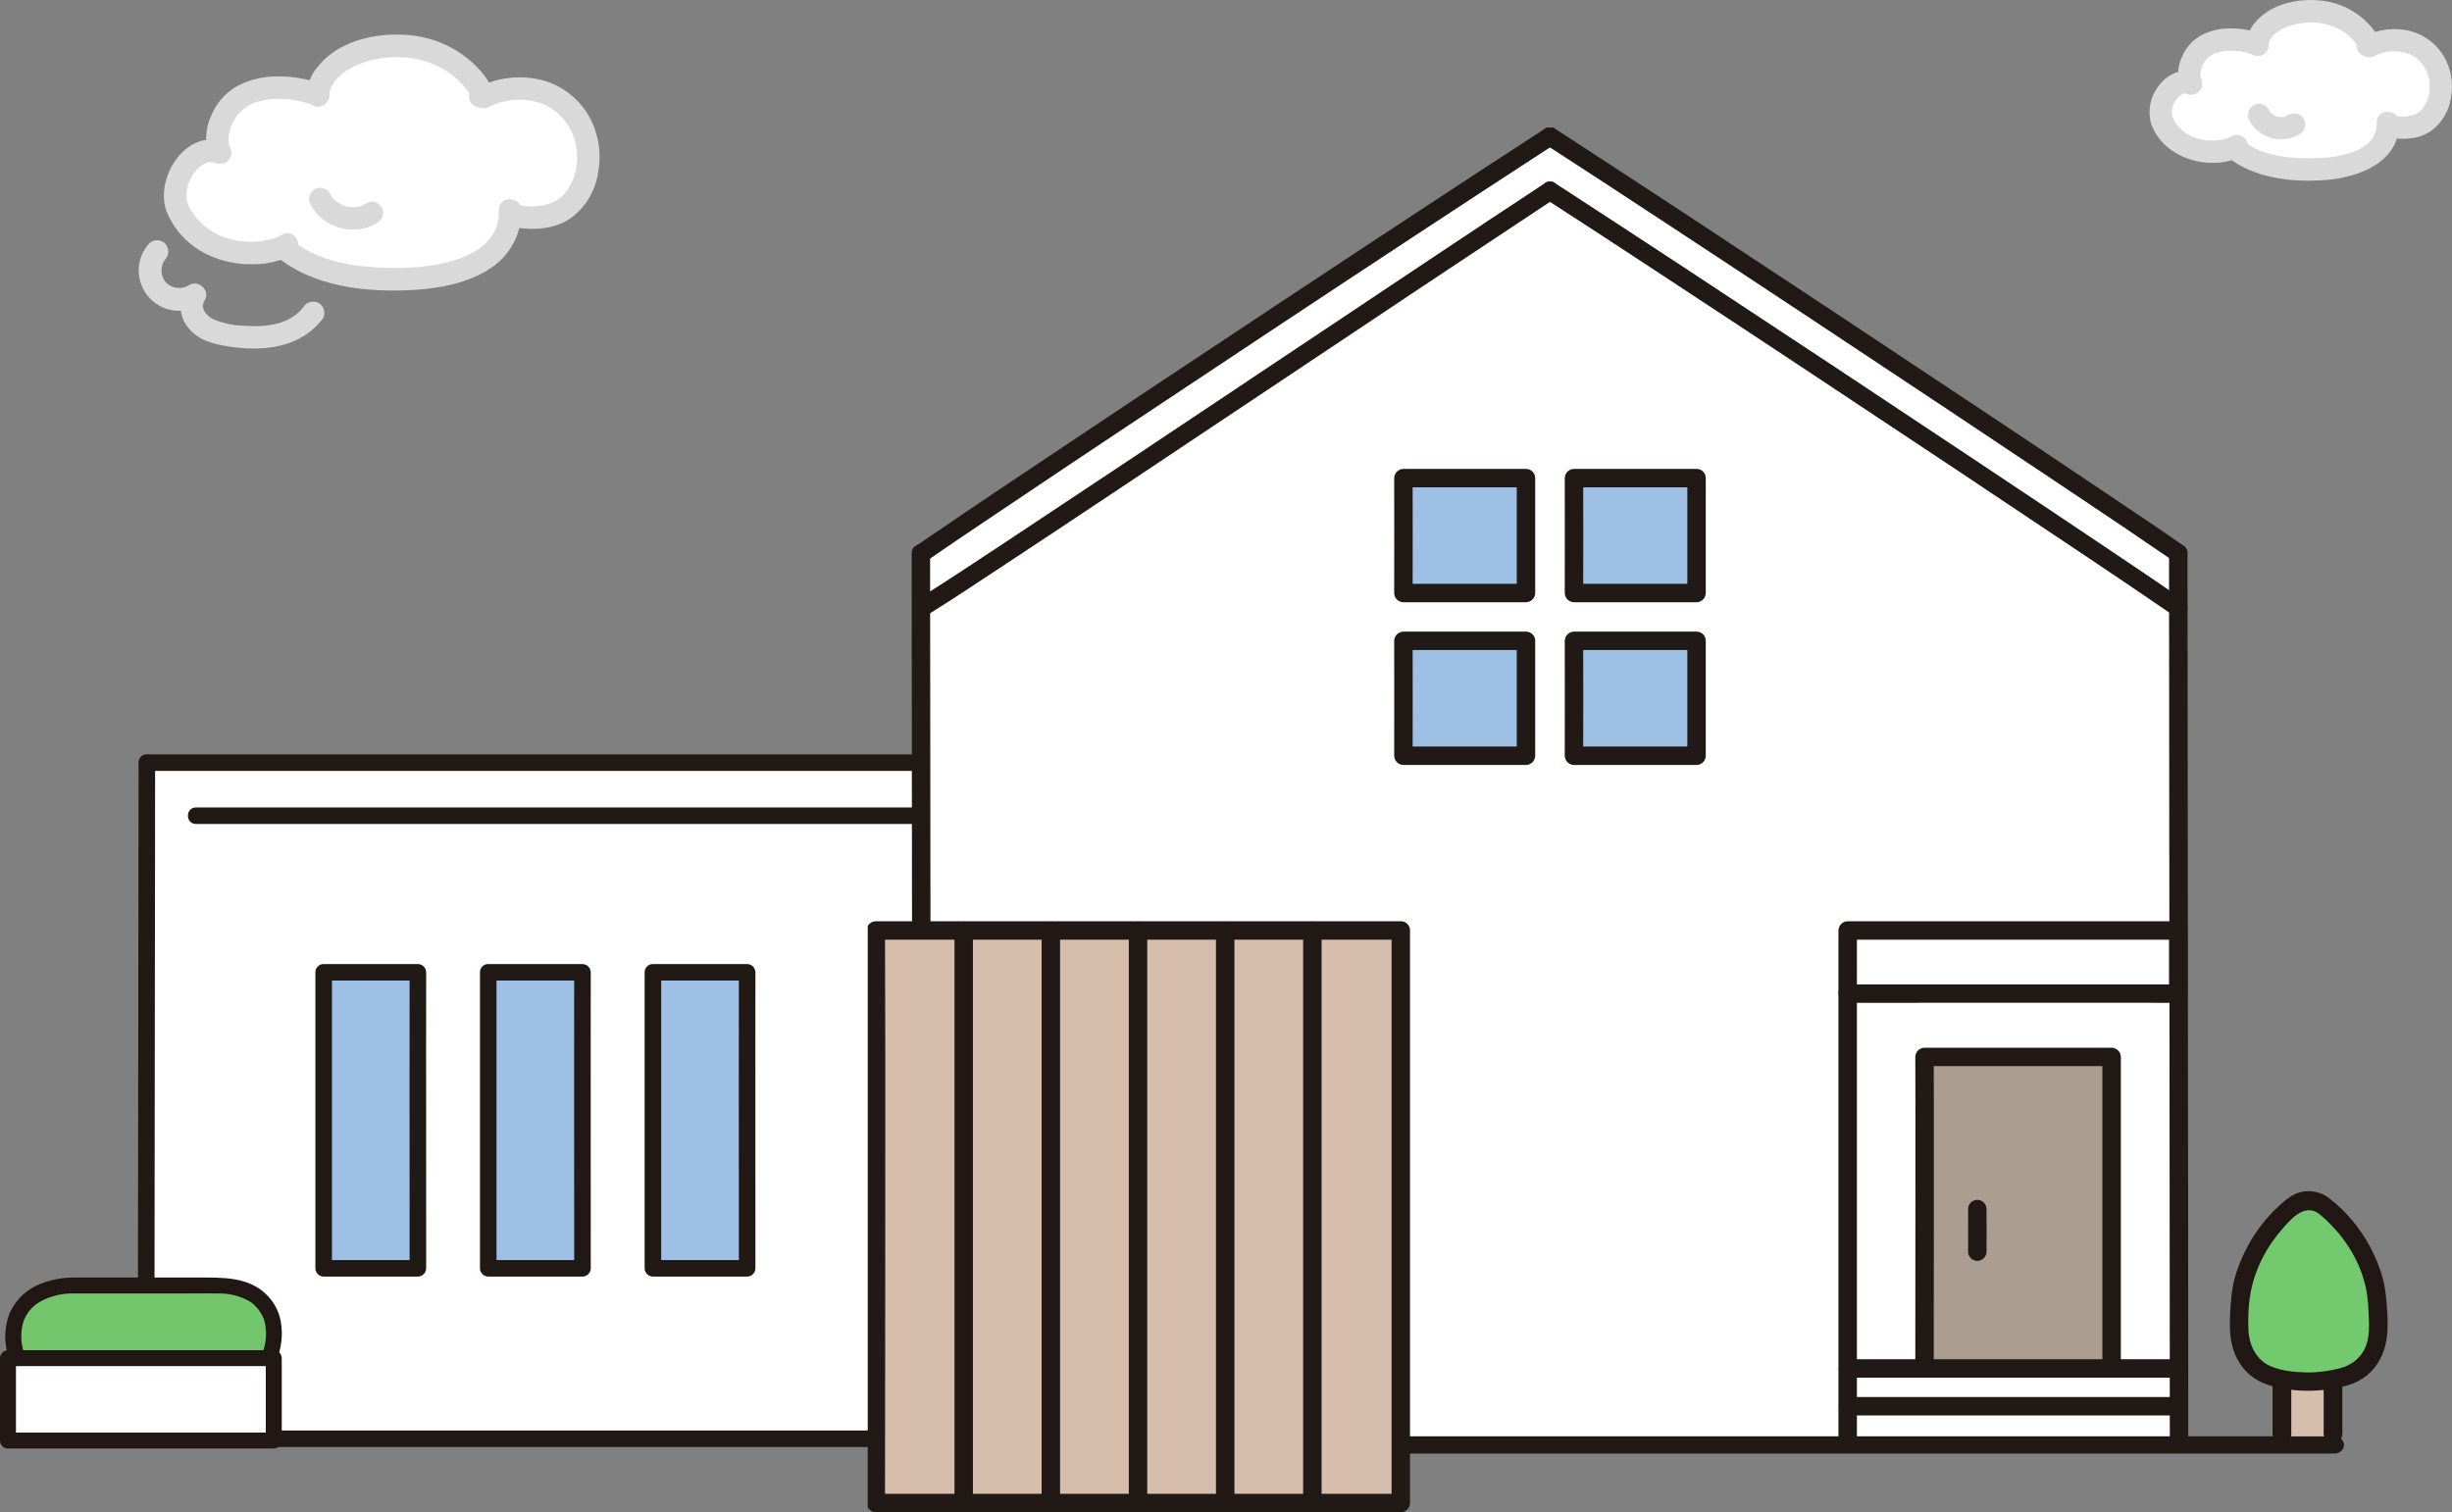 <?xml version="1.0" encoding="UTF-8"?> <svg xmlns="http://www.w3.org/2000/svg" width="710" height="438" viewBox="0 0 710 438" fill="none"><rect x="0" y="0" width="710" height="438" fill="#808080" stroke="none"/><g clip-path="url(#clip0_73_413)"><path d="M369.091 416.778C369.091 386.181 369.301 235.059 369.301 220.952H42.521C42.521 235.059 42.309 386.181 42.309 416.778H369.091Z" fill="white"></path><path d="M369.091 414.317H42.521C39.435 414.317 39.43 419.102 42.521 419.102H369.091C372.175 419.102 372.18 414.317 369.091 414.317Z" fill="#211916"></path><path d="M369.091 218.491H42.521C39.435 218.491 39.43 223.276 42.521 223.276H369.091C372.175 223.276 372.18 218.491 369.091 218.491Z" fill="#211916"></path><path d="M354.873 233.866H56.737C53.652 233.866 53.646 238.651 56.737 238.651H354.873C357.959 238.651 357.964 233.866 354.873 233.866Z" fill="#211916"></path><path d="M93.72 281.615H121.005C120.966 312.364 121.005 343.756 121.005 367.346H93.72V281.615Z" fill="#9FC0E5"></path><path d="M93.719 284.008H121.005L118.608 281.616C118.578 304.597 118.578 327.578 118.608 350.558C118.608 356.156 118.608 361.753 118.608 367.349L121.005 364.957H93.719L96.117 367.349V281.619C96.117 278.539 91.322 278.534 91.322 281.619V367.349C91.331 367.981 91.587 368.584 92.034 369.031C92.482 369.478 93.087 369.733 93.719 369.742H121.005C121.638 369.733 122.243 369.478 122.691 369.031C123.138 368.585 123.394 367.981 123.403 367.349C123.403 345.606 123.397 323.862 123.387 302.117C123.387 295.284 123.392 288.45 123.403 281.616C123.394 280.984 123.138 280.38 122.69 279.934C122.243 279.487 121.638 279.232 121.005 279.223H93.719C90.635 279.223 90.63 284.008 93.719 284.008Z" fill="#211916"></path><path d="M141.376 281.615H168.66C168.621 312.364 168.66 343.756 168.66 367.346H141.376V281.615Z" fill="#9FC0E5"></path><path d="M141.376 284.008H168.66L166.263 281.616C166.234 304.597 166.234 327.578 166.263 350.558C166.263 356.156 166.263 361.753 166.263 367.349L168.66 364.957H141.376L143.773 367.349V281.619C143.773 278.539 138.978 278.534 138.978 281.619V367.349C138.987 367.981 139.243 368.585 139.69 369.031C140.138 369.478 140.743 369.733 141.376 369.742H168.66C169.294 369.733 169.898 369.478 170.346 369.031C170.794 368.585 171.049 367.981 171.058 367.349C171.058 345.606 171.053 323.862 171.043 302.117C171.043 295.284 171.048 288.45 171.058 281.616C171.049 280.984 170.794 280.38 170.346 279.933C169.898 279.487 169.294 279.232 168.66 279.223H141.376C138.29 279.223 138.285 284.008 141.376 284.008Z" fill="#211916"></path><path d="M189.056 281.615H216.342C216.302 312.364 216.342 343.756 216.342 367.346H189.056V281.615Z" fill="#9FC0E5"></path><path d="M189.056 284.008H216.342L213.944 281.616C213.914 304.597 213.914 327.578 213.944 350.558C213.944 356.156 213.944 361.753 213.944 367.349L216.342 364.957H189.056L191.454 367.349V281.619C191.454 278.539 186.659 278.534 186.659 281.619V367.349C186.667 367.981 186.923 368.585 187.371 369.031C187.818 369.478 188.423 369.733 189.056 369.742H216.342C216.975 369.733 217.579 369.478 218.027 369.031C218.475 368.584 218.73 367.981 218.739 367.349C218.739 345.606 218.734 323.862 218.723 302.117C218.723 295.284 218.729 288.45 218.739 281.616C218.73 280.984 218.475 280.38 218.027 279.934C217.579 279.487 216.975 279.232 216.342 279.223H189.056C185.972 279.223 185.967 284.008 189.056 284.008Z" fill="#211916"></path><path d="M40.123 220.883C40.123 228.242 40.116 235.601 40.102 242.961L40.051 284.793C40.03 301.507 40.01 318.221 39.99 334.935C39.971 350.637 39.954 366.338 39.938 382.038C39.926 392.787 39.918 403.535 39.912 414.283V416.709C39.912 419.789 44.707 419.794 44.707 416.709C44.707 406.755 44.714 396.802 44.728 386.848C44.743 371.573 44.76 356.298 44.779 341.023C44.798 324.233 44.818 307.443 44.84 290.652C44.858 276.136 44.875 261.619 44.892 247.101C44.902 238.782 44.91 230.463 44.917 222.143C44.917 221.723 44.917 221.303 44.917 220.883C44.917 217.804 40.122 217.799 40.122 220.883H40.123Z" fill="#211916"></path><path d="M366.904 220.883C366.904 228.242 366.897 235.601 366.883 242.961C366.867 256.905 366.85 270.849 366.833 284.793C366.812 301.507 366.792 318.221 366.772 334.935C366.753 350.637 366.735 366.338 366.719 382.038C366.708 392.787 366.699 403.535 366.693 414.283V416.709C366.693 419.789 371.488 419.794 371.488 416.709C371.488 406.755 371.495 396.802 371.509 386.848C371.524 371.573 371.541 356.298 371.559 341.023C371.579 324.233 371.599 307.443 371.62 290.652C371.638 276.136 371.656 261.619 371.673 247.101C371.683 238.782 371.692 230.463 371.699 222.143V220.883C371.699 217.804 366.904 217.799 366.904 220.883Z" fill="#211916"></path></g><rect x="2.728" y="394.525" width="74.559" height="21.8" fill="white"></rect><path d="M5.053 393.368C3.55 389.414 2.93 383.395 6.213 378.902C8.794 375.368 13.429 372.32 21.632 372.32H62.532C72.427 372.32 76.422 376.412 78.434 380.913C79.465 383.22 79.846 389.322 77.84 393.368" fill="#74C66D"></path><path d="M7.28 392.754C5.994 389.608 5.805 386.121 6.745 382.854C7.632 380.303 9.444 378.177 11.824 376.895C14.837 375.29 18.22 374.509 21.632 374.63C24.627 374.616 27.622 374.63 30.618 374.63H53.049C56.422 374.63 59.802 374.573 63.175 374.637C66.36 374.55 69.506 375.342 72.271 376.924C72.778 377.229 73.247 377.596 73.667 378.014C73.925 378.257 74.172 378.511 74.409 378.776C74.486 378.862 74.973 379.466 74.774 379.201C75.154 379.71 75.497 380.246 75.802 380.804C75.962 381.092 76.111 381.387 76.254 381.684C76.317 381.814 76.384 381.948 76.437 382.08C76.348 381.86 76.356 381.882 76.42 382.095C77.407 385.43 77.203 389.005 75.842 392.206C75.55 392.738 75.472 393.362 75.627 393.949C75.781 394.536 76.154 395.042 76.671 395.362C77.201 395.666 77.829 395.749 78.42 395.594C79.011 395.439 79.518 395.059 79.831 394.534C81.506 390.787 82.009 386.621 81.274 382.583C80.752 379.857 79.448 377.34 77.521 375.34C72.285 369.684 64.285 370.016 57.209 370.016H22.381C18.297 369.873 14.236 370.676 10.515 372.363C6.993 374.069 4.21 376.992 2.681 380.591C1.083 384.922 1.135 389.689 2.827 393.984C3.003 394.565 3.396 395.056 3.925 395.356C4.454 395.656 5.077 395.741 5.667 395.595C6.255 395.428 6.754 395.037 7.056 394.506C7.357 393.975 7.438 393.347 7.28 392.757V392.754Z" fill="#211715"></path><path d="M4.618 417.229V393.37L2.309 395.677H79.275L76.965 393.37V417.229L79.275 414.922H2.309C-0.663 414.922 -0.668 419.536 2.309 419.536H79.275C79.884 419.527 80.466 419.281 80.898 418.851C81.329 418.42 81.575 417.838 81.584 417.229V393.37C81.575 392.761 81.329 392.18 80.898 391.749C80.466 391.318 79.884 391.072 79.275 391.064H2.309C1.699 391.072 1.117 391.318 0.686 391.749C0.254 392.179 0.008 392.761 0 393.37V417.229C0 420.197 4.618 420.203 4.618 417.229Z" fill="#211715"></path><g clip-path="url(#clip1_73_413)"><path d="M266.866 381.874C266.808 310.779 266.652 176.671 266.643 160.4C287.312 146.023 402.211 69.653 448.808 39.521C495.236 69.548 609.47 145.461 630.739 160.239C630.739 175.887 630.962 384.343 630.962 418.257C630.79 418.248 630.739 418.248 630.739 418.248H266.887C266.887 410.693 266.879 397.88 266.866 381.874Z" fill="white"></path><path d="M447.463 41.826C458.747 49.123 469.999 56.468 481.218 63.863C495.263 73.09 509.291 82.342 523.3 91.618C537.724 101.164 552.135 110.728 566.533 120.311C578.944 128.576 591.345 136.86 603.737 145.162C611.735 150.53 619.739 155.89 627.675 161.353C628.247 161.747 628.819 162.142 629.39 162.539C630.003 162.89 630.73 162.986 631.414 162.807C632.097 162.628 632.683 162.188 633.045 161.581C633.389 160.967 633.481 160.243 633.302 159.563C633.123 158.882 632.688 158.297 632.087 157.93C624.841 152.898 617.507 147.992 610.184 143.072C598.208 135.024 586.214 127.004 574.2 119.012C559.92 109.497 545.625 100.003 531.316 90.529C517.128 81.134 502.926 71.76 488.71 62.406C477.048 54.736 465.366 47.097 453.666 39.487L450.16 37.216C447.266 35.344 444.584 39.964 447.463 41.826Z" fill="#211916"></path><path d="M447.463 37.216C436.179 44.513 424.928 51.859 413.709 59.254C399.665 68.48 385.637 77.732 371.627 87.01C357.202 96.555 342.792 106.119 328.395 115.702C315.98 123.966 303.58 132.249 291.193 140.552C283.194 145.92 275.189 151.282 267.254 156.744C266.681 157.139 266.109 157.534 265.538 157.93C264.94 158.3 264.507 158.885 264.329 159.564C264.15 160.244 264.24 160.966 264.58 161.581C264.941 162.188 265.527 162.629 266.211 162.808C266.895 162.987 267.622 162.89 268.235 162.539C275.481 157.506 282.815 152.602 290.138 147.681C302.113 139.633 314.108 131.613 326.122 123.621C340.402 114.108 354.697 104.614 369.006 95.139C383.193 85.74 397.394 76.365 411.61 67.015C423.275 59.346 434.956 51.706 446.654 44.097C447.823 43.338 448.991 42.581 450.16 41.826C453.036 39.965 450.361 35.342 447.463 37.216Z" fill="#211916"></path><path d="M447.463 57.588C458.747 64.885 469.999 72.23 481.218 79.625C495.263 88.851 509.291 98.103 523.3 107.381C537.724 116.925 552.135 126.49 566.533 136.074C578.944 144.338 591.345 152.622 603.737 160.924C611.735 166.292 619.739 171.652 627.675 177.115C628.247 177.509 628.819 177.904 629.39 178.301C630.003 178.652 630.73 178.748 631.414 178.569C632.098 178.39 632.683 177.95 633.045 177.343C633.389 176.729 633.481 176.005 633.302 175.325C633.123 174.644 632.688 174.059 632.087 173.692C624.841 168.66 617.507 163.754 610.184 158.834C598.207 150.789 586.211 142.768 574.198 134.774C559.917 125.259 545.623 115.765 531.314 106.291C517.127 96.896 502.926 87.522 488.71 78.168C477.048 70.499 465.366 62.859 453.666 55.249C452.497 54.491 451.329 53.734 450.16 52.979C447.266 51.106 444.584 55.726 447.463 57.588Z" fill="#211916"></path><path d="M447.463 52.979C436.177 60.406 424.917 67.872 413.684 75.378C399.592 84.763 385.507 94.16 371.43 103.568C357.014 113.194 342.594 122.817 328.172 132.436C315.772 140.701 303.356 148.948 290.925 157.176C283.038 162.386 275.162 167.623 267.169 172.671C266.627 173.013 266.084 173.353 265.538 173.692C262.623 175.5 265.302 180.12 268.235 178.301C275.525 173.78 282.666 169.009 289.827 164.288C301.847 156.366 313.842 148.408 325.811 140.414C340.116 130.886 354.415 121.346 368.706 111.795C382.968 102.273 397.231 92.755 411.497 83.241C423.22 75.427 434.959 67.633 446.712 59.858C447.86 59.102 449.011 58.345 450.162 57.588C453.021 55.706 450.348 51.082 447.465 52.979H447.463Z" fill="#211916"></path><path d="M628.072 160.234C628.072 163.497 628.072 166.755 628.072 170.01L628.089 188.682L628.112 214.372C628.123 224.563 628.132 234.754 628.141 244.945C628.152 256.027 628.163 267.111 628.174 278.197C628.185 289.587 628.195 300.978 628.206 312.368L628.236 345.113C628.245 354.969 628.253 364.824 628.26 374.678C628.267 382.737 628.273 390.795 628.279 398.852C628.279 404.408 628.282 409.963 628.288 415.517V418.258C628.288 421.692 633.631 421.699 633.631 418.258C633.631 413.385 633.631 408.513 633.631 403.64L633.614 381.191L633.591 352.758C633.581 342 633.571 331.243 633.562 320.486C633.55 309.189 633.54 297.89 633.529 286.591C633.52 275.333 633.509 264.075 633.497 252.817L633.467 221.508C633.46 212.484 633.451 203.459 633.442 194.433C633.436 187.555 633.43 180.677 633.424 173.799C633.424 169.766 633.421 165.732 633.416 161.699C633.416 161.214 633.416 160.729 633.416 160.244C633.416 156.809 628.073 156.803 628.073 160.244L628.072 160.234Z" fill="#211916"></path><path d="M263.98 160.234C263.98 163.701 263.982 167.168 263.987 170.634C263.991 176.862 263.997 183.089 264.003 189.317C264.012 197.736 264.02 206.155 264.029 214.574C264.039 224.486 264.049 234.396 264.06 244.306L264.094 276.759C264.105 287.918 264.116 299.076 264.128 310.234C264.139 321.058 264.15 331.88 264.159 342.699C264.17 352.511 264.179 362.323 264.187 372.135C264.194 380.371 264.2 388.607 264.206 396.843C264.21 402.907 264.213 408.971 264.215 415.035C264.215 416.107 264.215 417.179 264.215 418.251C264.215 421.686 269.557 421.692 269.557 418.251C269.557 412.822 269.555 407.395 269.551 401.967C269.546 394.213 269.541 386.458 269.534 378.702C269.525 369.17 269.516 359.638 269.508 350.106C269.499 339.511 269.488 328.916 269.477 318.321L269.444 285.078C269.431 274.079 269.42 263.08 269.409 252.08C269.398 241.844 269.387 231.608 269.377 221.372L269.35 194.95C269.344 188.139 269.337 181.329 269.331 174.519C269.327 170.313 269.323 166.107 269.321 161.9V160.232C269.321 156.797 263.979 156.791 263.979 160.232L263.98 160.234Z" fill="#211916"></path><path d="M611.438 395.503V306.124H557.265C557.343 328.195 557.265 378.568 557.265 395.503" fill="#AC9D91"></path><path d="M614.109 395.503V306.123C614.099 305.419 613.814 304.746 613.315 304.247C612.816 303.749 612.143 303.464 611.438 303.454H557.265C556.559 303.464 555.886 303.748 555.387 304.247C554.888 304.745 554.603 305.419 554.594 306.123C554.634 317.805 554.645 329.487 554.627 341.168C554.627 354.138 554.619 367.107 554.602 380.077C554.598 385.219 554.595 390.361 554.594 395.503C554.594 398.937 559.936 398.944 559.936 395.503C559.936 385.042 559.943 374.582 559.957 364.122C559.967 350.815 559.97 337.506 559.967 324.197C559.967 318.172 559.957 312.147 559.936 306.122L557.265 308.791H611.438L608.766 306.122V395.502C608.766 398.936 614.109 398.943 614.109 395.502V395.503Z" fill="#211916"></path><path d="M630.736 269.494V287.781C596.405 287.755 561.356 287.781 535.018 287.781V269.494H630.736Z" fill="white"></path><path d="M628.065 269.494V287.781L630.736 285.112C605.078 285.092 579.42 285.092 553.762 285.112C547.514 285.112 541.265 285.112 535.015 285.112L537.686 287.781V269.494L535.015 272.163H630.732C634.17 272.163 634.176 266.825 630.732 266.825H535.015C534.309 266.835 533.636 267.119 533.137 267.618C532.638 268.116 532.354 268.789 532.344 269.494V287.781C532.354 288.486 532.638 289.159 533.137 289.658C533.636 290.156 534.309 290.44 535.015 290.45C559.291 290.45 583.568 290.447 607.846 290.439C615.476 290.439 623.106 290.443 630.736 290.45C631.441 290.44 632.115 290.156 632.613 289.658C633.112 289.159 633.397 288.486 633.407 287.781V269.494C633.407 266.06 628.065 266.054 628.065 269.494Z" fill="#211916"></path><path d="M537.686 417.405V287.781C537.686 284.346 532.344 284.341 532.344 287.781V417.405C532.344 420.84 537.686 420.846 537.686 417.405Z" fill="#211916"></path><path d="M535.015 409.965H630.733C634.171 409.965 634.176 404.627 630.733 404.627H535.015C531.577 404.627 531.571 409.965 535.015 409.965Z" fill="#211916"></path><path d="M535.015 399.013H630.733C634.171 399.013 634.176 393.675 630.733 393.675H535.015C531.577 393.675 531.571 399.013 535.015 399.013Z" fill="#211916"></path><path d="M569.876 350.185C569.942 354.3 569.876 358.408 569.876 362.52C569.876 363.228 570.157 363.907 570.658 364.407C571.159 364.908 571.839 365.189 572.547 365.189C573.256 365.189 573.935 364.908 574.436 364.407C574.937 363.907 575.218 363.228 575.218 362.52C575.218 358.405 575.28 354.297 575.218 350.185C575.218 349.478 574.937 348.799 574.436 348.298C573.935 347.798 573.256 347.516 572.547 347.516C571.839 347.516 571.159 347.798 570.658 348.298C570.157 348.799 569.876 349.478 569.876 350.185Z" fill="#211916"></path><path d="M267.171 421H675.804C679.664 421 679.67 416 675.804 416H267.171C263.31 416 263.304 421 267.171 421Z" fill="#211916"></path><path d="M405.616 269.494H253.588C253.811 328.972 253.588 389.693 253.588 435.331H405.616V269.494Z" fill="#D6BDAC"></path><path d="M405.616 266.825H253.588C252.883 266.834 252.209 267.119 251.71 267.617C251.211 268.116 250.927 268.789 250.917 269.494C251.001 292.571 251.033 315.648 251.012 338.724C251.004 360.239 250.98 381.754 250.941 403.269C250.925 413.956 250.917 424.643 250.917 435.331C250.927 436.036 251.211 436.709 251.71 437.207C252.209 437.705 252.883 437.99 253.588 438H405.616C406.321 437.99 406.994 437.705 407.493 437.207C407.992 436.709 408.277 436.036 408.287 435.331V269.494C408.287 266.06 402.944 266.054 402.944 269.494V435.331L405.616 432.662H253.588L256.259 435.331C256.259 415.548 256.28 395.764 256.32 375.981C256.349 353.544 256.358 331.107 256.347 308.669C256.334 295.611 256.304 282.552 256.259 269.494L253.588 272.163H405.616C409.052 272.163 409.058 266.825 405.616 266.825Z" fill="#211916"></path><path d="M332.198 434.86V269.489C332.198 266.055 326.855 266.05 326.855 269.489V434.86C326.855 438.295 332.198 438.3 332.198 434.86Z" fill="#211916"></path><path d="M357.437 434.86V269.489C357.437 266.055 352.095 266.05 352.095 269.489V434.86C352.095 438.295 357.437 438.3 357.437 434.86Z" fill="#211916"></path><path d="M382.678 434.86V269.489C382.678 266.055 377.335 266.05 377.335 269.489V434.86C377.335 438.295 382.678 438.3 382.678 434.86Z" fill="#211916"></path><path d="M306.958 434.86V269.489C306.958 266.055 301.616 266.05 301.616 269.489V434.86C301.616 438.295 306.958 438.3 306.958 434.86Z" fill="#211916"></path><path d="M281.719 434.86V269.489C281.719 266.055 276.377 266.05 276.377 269.489V434.86C276.377 438.295 281.719 438.3 281.719 434.86Z" fill="#211916"></path><path d="M441.862 185.612H406.37C406.421 197.549 406.37 209.737 406.37 218.896H441.862V185.612Z" fill="#9FC0E5"></path><path d="M441.862 182.943H406.37C405.665 182.953 404.991 183.237 404.492 183.736C403.994 184.234 403.709 184.907 403.699 185.612C403.746 196.707 403.699 207.802 403.699 218.896C403.709 219.601 403.994 220.274 404.492 220.772C404.991 221.271 405.665 221.555 406.37 221.565H441.862C442.568 221.555 443.241 221.271 443.74 220.772C444.239 220.274 444.524 219.601 444.534 218.896V185.612C444.534 182.178 439.191 182.172 439.191 185.612V218.896L441.862 216.227H406.37L409.041 218.896C409.041 207.802 409.088 196.707 409.041 185.612L406.37 188.281H441.862C445.3 188.281 445.306 182.943 441.862 182.943Z" fill="#211916"></path><path d="M491.253 185.612H455.76C455.812 197.549 455.76 209.737 455.76 218.896H491.253V185.612Z" fill="#9FC0E5"></path><path d="M491.253 182.943H455.761C455.055 182.953 454.382 183.237 453.883 183.736C453.384 184.234 453.099 184.907 453.089 185.612C453.136 196.707 453.089 207.802 453.089 218.896C453.099 219.601 453.384 220.274 453.883 220.772C454.382 221.271 455.055 221.555 455.761 221.565H491.253C491.958 221.555 492.632 221.271 493.131 220.772C493.629 220.274 493.914 219.601 493.924 218.896V185.612C493.924 182.178 488.582 182.172 488.582 185.612V218.896L491.253 216.227H455.761L458.432 218.896C458.432 207.802 458.478 196.707 458.432 185.612L455.761 188.281H491.253C494.691 188.281 494.697 182.943 491.253 182.943Z" fill="#211916"></path><path d="M441.862 138.481H406.37C406.421 150.419 406.37 162.605 406.37 171.765H441.862V138.481Z" fill="#9FC0E5"></path><path d="M441.862 135.812H406.37C405.665 135.822 404.991 136.107 404.492 136.605C403.994 137.104 403.709 137.777 403.699 138.481C403.746 149.576 403.699 160.67 403.699 171.765C403.709 172.469 403.994 173.143 404.492 173.641C404.991 174.139 405.665 174.424 406.37 174.434H441.862C442.568 174.424 443.241 174.139 443.74 173.641C444.239 173.143 444.524 172.469 444.534 171.765V138.481C444.534 135.046 439.191 135.041 439.191 138.481V171.765L441.862 169.096H406.37L409.041 171.765C409.041 160.67 409.088 149.576 409.041 138.481L406.37 141.151H441.862C445.3 141.151 445.306 135.812 441.862 135.812Z" fill="#211916"></path><path d="M491.253 138.481H455.76C455.812 150.419 455.76 162.605 455.76 171.765H491.253V138.481Z" fill="#9FC0E5"></path><path d="M491.253 135.812H455.761C455.055 135.822 454.382 136.107 453.883 136.605C453.384 137.104 453.099 137.777 453.089 138.481C453.136 149.576 453.089 160.67 453.089 171.765C453.099 172.469 453.384 173.143 453.883 173.641C454.382 174.139 455.055 174.424 455.761 174.434H491.253C491.958 174.424 492.632 174.139 493.131 173.641C493.629 173.143 493.914 172.469 493.924 171.765V138.481C493.924 135.046 488.582 135.041 488.582 138.481V171.765L491.253 169.096H455.761L458.432 171.765C458.432 160.67 458.478 149.576 458.432 138.481L455.761 141.151H491.253C494.691 141.151 494.697 135.812 491.253 135.812Z" fill="#211916"></path></g><path d="M139.055 27.888C139.546 27.985 139.78 27.651 139.574 27.124C137.955 23.005 129.704 13.368 115.867 13.368C96.739 13.368 91.545 24.248 92.119 27.599C89.969 26.312 76.734 22.608 68.31 29.079C64.28 32.182 61.443 39.666 63.703 44.215C56.226 40.729 47.257 53.498 52.095 61.874C59.892 75.386 75.693 74.279 81.888 71.55C87.162 76.206 96.438 79.412 103.436 80.112C110.102 80.933 116.839 81.025 123.525 80.386C129.254 79.817 134.802 78.068 139.82 75.249C142.069 73.868 143.959 71.975 145.337 69.726C146.714 67.477 147.541 64.934 147.748 62.305C153.081 63.382 156.25 63.547 160.971 61.752C167.347 59.323 170.558 51.978 170.333 44.388C170.209 40.996 169.206 37.694 167.422 34.804C165.639 31.915 163.135 29.538 160.157 27.905C156.992 26.388 153.519 25.623 150.009 25.672C146.499 25.72 143.048 26.579 139.927 28.182" fill="white"></path><path d="M95.272 26.732C95.421 27.741 95.286 27.058 95.376 26.568C95.166 27.674 95.511 26.312 95.599 25.943C95.681 25.602 95.814 25.387 95.599 25.879C95.699 25.655 95.802 25.43 95.918 25.214C96.198 24.697 96.505 24.196 96.839 23.712C97.225 23.151 96.803 23.712 97.157 23.303C97.368 23.062 97.581 22.822 97.811 22.59C98.282 22.104 98.779 21.645 99.299 21.213C100.622 20.21 102.066 19.378 103.597 18.737C112.176 15.168 122.902 15.859 130.465 21.376C132.041 22.538 133.469 23.889 134.716 25.397C135.143 25.924 135.534 26.478 135.887 27.057C136.05 27.334 136.214 27.623 136.377 27.904C136.835 28.693 136.377 27.57 136.508 28.442L136.835 25.923L136.649 26.196L139.472 24.579L139.075 24.617C138.215 24.64 137.397 24.991 136.788 25.599C136.18 26.207 135.828 27.024 135.805 27.883C135.811 28.748 136.157 29.575 136.769 30.186C137.381 30.798 138.21 31.144 139.075 31.15C142.989 30.773 143.512 27.359 141.897 24.373C140.91 22.636 139.701 21.035 138.3 19.609C134.368 15.499 129.372 12.56 123.869 11.116C113.732 8.476 99.559 10.319 92.447 18.807C91.216 20.079 90.271 21.598 89.674 23.264C89.077 24.929 88.842 26.703 88.985 28.466C89.219 29.3 89.773 30.007 90.526 30.435C91.279 30.863 92.171 30.977 93.008 30.753C93.833 30.505 94.531 29.95 94.957 29.202C95.384 28.453 95.505 27.57 95.297 26.735L95.272 26.732Z" fill="#D9D9D9"></path><path d="M141.573 31.003C144.006 29.769 146.67 29.059 149.394 28.918C152.119 28.778 154.842 29.21 157.389 30.186C159.672 31.198 161.692 32.722 163.292 34.638C164.892 36.555 166.03 38.813 166.617 41.239C167.227 43.684 167.303 46.231 166.84 48.708C166.377 51.185 165.386 53.533 163.934 55.594C160.651 59.809 154.93 60.288 150.037 59.434C149.201 59.228 148.318 59.351 147.57 59.776C146.822 60.201 146.265 60.897 146.015 61.72C145.792 62.556 145.907 63.446 146.336 64.198C146.764 64.949 147.471 65.503 148.304 65.738C154.139 66.756 160.471 66.609 165.488 63.024C167.594 61.422 169.361 59.421 170.688 57.134C172.016 54.848 172.877 52.321 173.223 49.701C174.237 44.096 173.23 38.313 170.382 33.379C167.53 28.572 162.981 25.006 157.629 23.382C151.158 21.58 144.245 22.285 138.271 25.355C134.522 27.266 137.827 32.906 141.571 30.996L141.573 31.003Z" fill="#D9D9D9"></path><path d="M144.47 60.856C144.89 74.104 128.16 77.168 118.032 77.516C106.795 77.895 93.145 76.941 84.189 69.242C81.014 66.513 76.368 71.114 79.564 73.862C90.459 83.229 106.56 84.837 120.347 83.935C127.56 83.465 135.254 81.975 141.463 78.076C144.409 76.278 146.837 73.746 148.51 70.728C150.183 67.711 151.043 64.312 151.006 60.863C150.874 56.669 144.333 56.651 144.467 60.863L144.47 60.856Z" fill="#D9D9D9"></path><path d="M93.772 24.778C91.97 23.849 90.033 23.209 88.032 22.882C84.905 22.211 81.7 21.979 78.51 22.195C74.874 22.402 71.334 23.444 68.166 25.239C64.995 27.181 62.535 30.092 61.152 33.541C60.238 35.459 59.741 37.55 59.694 39.674C59.648 41.798 60.053 43.908 60.882 45.864C61.325 46.607 62.042 47.146 62.879 47.365C63.716 47.584 64.605 47.466 65.355 47.035C66.089 46.585 66.621 45.869 66.84 45.036C67.058 44.204 66.947 43.319 66.529 42.567C66.707 42.952 66.323 41.871 66.287 41.732C66.124 41.087 66.248 41.815 66.199 41.191C66.141 40.483 66.165 39.771 66.269 39.068C66.543 37.392 67.144 35.785 68.037 34.34C68.903 32.995 70.037 31.842 71.368 30.955C72.7 30.067 74.201 29.463 75.776 29.18C77.346 28.803 78.956 28.624 80.57 28.646C81.415 28.646 82.259 28.674 83.101 28.738C84.016 28.808 84.468 28.862 84.915 28.939C86.22 29.147 87.512 29.435 88.782 29.799C89.253 29.938 89.709 30.114 90.175 30.263C90.858 30.482 89.722 29.889 90.056 30.209C90.187 30.295 90.326 30.367 90.472 30.425C94.125 32.527 97.422 26.884 93.772 24.783V24.778Z" fill="#D9D9D9"></path><path d="M65.354 41.394C54.284 36.559 44.754 51.261 48.158 61.038C50.232 66.294 54.128 70.631 59.136 73.256C63.455 75.525 68.283 76.65 73.16 76.523C77.25 76.615 81.291 75.626 84.876 73.658C88.421 71.412 85.144 65.756 81.575 68.017C81.18 68.27 80.758 68.451 80.346 68.67C79.883 68.927 80.509 68.6 80.573 68.575C80.439 68.623 80.312 68.681 80.177 68.727C79.821 68.85 79.466 68.975 79.103 69.083C78.464 69.274 77.814 69.434 77.158 69.573C76.805 69.645 76.448 69.702 76.092 69.766C75.955 69.79 75.456 69.856 76.128 69.766C75.889 69.797 75.649 69.823 75.41 69.848C71.987 70.293 68.507 69.941 65.243 68.819C64.496 68.594 63.772 68.299 63.08 67.94C62.093 67.451 61.145 66.888 60.243 66.256C58.705 65.136 57.349 63.785 56.223 62.251C55.595 61.417 55.044 60.528 54.577 59.595C54.429 59.208 54.304 58.812 54.202 58.41C54.088 58.046 54.025 57.668 54.016 57.288C53.908 55.516 54.249 53.746 55.008 52.141C55.786 50.388 57.019 48.874 58.58 47.759C58.86 47.579 59.628 47.174 59.604 47.184C59.267 47.323 59.865 47.101 59.942 47.081C60.189 47.019 60.433 46.942 60.681 46.893C60.086 47.011 61.335 46.88 61.611 46.91C60.802 46.826 62.633 47.282 62.053 47.029C62.808 47.439 63.691 47.547 64.523 47.329C65.354 47.112 66.071 46.585 66.528 45.858C66.959 45.108 67.077 44.219 66.858 43.382C66.638 42.546 66.098 41.829 65.354 41.387V41.394Z" fill="#D9D9D9"></path><path d="M89.897 59.29C90.803 60.934 92.032 62.379 93.51 63.537C94.988 64.696 96.685 65.545 98.499 66.032C100.314 66.52 102.208 66.638 104.068 66.377C105.929 66.117 107.718 65.484 109.328 64.517C109.699 64.3 110.023 64.013 110.283 63.671C110.542 63.329 110.732 62.94 110.841 62.525C110.95 62.11 110.976 61.677 110.917 61.252C110.859 60.827 110.717 60.418 110.501 60.047C110.284 59.677 109.996 59.353 109.654 59.093C109.312 58.834 108.922 58.644 108.507 58.535C108.091 58.427 107.658 58.401 107.233 58.459C106.807 58.517 106.398 58.659 106.027 58.875C105.741 59.067 105.445 59.243 105.139 59.403C104.993 59.457 104.852 59.525 104.719 59.605C105.167 59.231 105.229 59.406 104.81 59.556C104.489 59.671 104.161 59.768 103.83 59.847C103.679 59.885 103.527 59.917 103.375 59.947C103.04 60.01 102.682 59.914 103.509 59.947C102.855 59.924 102.201 60.036 101.547 59.992C101.384 59.983 101.235 59.966 101.08 59.953C100.395 59.896 101.876 60.117 101.204 59.963C100.865 59.889 100.529 59.829 100.194 59.738C99.858 59.646 99.531 59.543 99.213 59.424C99.095 59.38 98.559 59.181 99.08 59.378C99.602 59.576 99.08 59.367 98.957 59.31C98.344 59.011 97.813 58.527 97.205 58.24C97.419 58.341 97.748 58.694 97.36 58.341C97.244 58.238 97.126 58.137 97.014 58.031C96.742 57.774 96.499 57.498 96.249 57.214C95.872 56.798 96.576 57.694 96.36 57.363C96.278 57.23 96.18 57.108 96.096 56.979C95.893 56.664 95.709 56.336 95.546 55.999C95.104 55.255 94.387 54.714 93.549 54.495C92.712 54.275 91.821 54.394 91.071 54.826C90.338 55.279 89.808 55.995 89.59 56.827C89.372 57.66 89.482 58.544 89.898 59.297L89.897 59.29Z" fill="#D9D9D9"></path><path d="M43.186 70.524C41.288 72.613 40.213 75.32 40.16 78.141C40.108 80.962 41.082 83.707 42.901 85.865C44.721 88.023 47.262 89.449 50.054 89.877C52.845 90.306 55.698 89.708 58.082 88.195L53.607 83.726C52.521 85.605 52.084 87.789 52.362 89.941C52.641 92.093 53.62 94.093 55.149 95.634C58.306 99.107 63.256 99.979 67.68 100.554C77.238 101.794 87.353 100.4 93.484 92.247C93.916 91.498 94.036 90.608 93.816 89.772C93.596 88.935 93.055 88.219 92.31 87.778C91.557 87.361 90.672 87.25 89.839 87.468C89.006 87.686 88.289 88.217 87.837 88.949C83.939 94.133 76.674 94.814 70.723 94.347C67.663 94.288 64.64 93.664 61.808 92.505C59.828 91.525 57.81 89.238 59.254 87.022C61.052 84.245 57.513 80.902 54.781 82.553C53.768 83.196 52.571 83.487 51.376 83.379C50.18 83.272 49.054 82.772 48.173 81.959C47.329 81.042 46.831 79.86 46.765 78.617C46.699 77.373 47.068 76.145 47.81 75.144C48.4 74.52 48.729 73.693 48.729 72.834C48.729 71.975 48.4 71.148 47.81 70.524C47.193 69.918 46.363 69.578 45.498 69.578C44.633 69.578 43.803 69.918 43.186 70.524Z" fill="#D9D9D9"></path><path d="M685.55 13.143C685.873 13.208 686.035 12.982 685.902 12.625C684.803 9.83 679.205 3.292 669.82 3.292C656.839 3.292 653.327 10.673 653.708 12.948C652.253 12.074 643.271 9.555 637.555 13.951C634.82 16.051 632.894 21.133 634.429 24.22C629.356 21.855 623.272 30.52 626.549 36.2C631.84 45.369 642.558 44.618 646.762 42.766C650.998 46.025 656.062 48.036 661.381 48.574C665.904 49.131 670.474 49.194 675.01 48.76C678.897 48.374 682.661 47.187 686.066 45.275C687.591 44.338 688.873 43.054 689.808 41.528C690.743 40.002 691.303 38.277 691.444 36.494C694.395 37.354 697.547 37.221 700.415 36.117C704.74 34.47 706.92 29.494 706.766 24.338C706.682 22.037 706.002 19.797 704.792 17.836C703.582 15.876 701.884 14.263 699.864 13.155C697.716 12.126 695.359 11.607 692.978 11.64C690.597 11.673 688.255 12.256 686.137 13.344" fill="white"></path><path d="M656.828 12.088C656.999 13.302 656.909 12.706 656.921 12.386C656.939 11.901 656.614 13.104 656.883 12.709C657.044 12.463 657.483 11.353 656.988 12.203C657.232 11.786 657.444 11.358 657.702 10.948C657.961 10.538 657.31 11.324 657.919 10.67C658.094 10.483 658.262 10.292 658.443 10.111C658.7 9.853 658.972 9.61 659.252 9.376C658.752 9.795 659.421 9.25 659.539 9.173C660.174 8.75 660.837 8.372 661.523 8.042C663.097 7.38 664.752 6.935 666.446 6.717C670.516 6.056 674.689 6.852 678.23 8.963C679.482 9.748 680.609 10.715 681.574 11.833C681.668 11.94 682.31 12.749 681.885 12.181C682.062 12.42 682.232 12.664 682.392 12.914C682.533 13.135 682.654 13.368 682.792 13.589C683.286 14.384 682.712 12.987 682.827 13.804L683.151 11.315L683.024 11.499L685.817 9.9L685.547 9.925C684.696 9.948 683.887 10.296 683.286 10.897C682.684 11.498 682.336 12.307 682.313 13.156C682.319 14.011 682.662 14.829 683.267 15.434C683.872 16.038 684.691 16.381 685.547 16.387C688.817 16.064 689.835 13.23 688.467 10.507C687.786 9.24 686.935 8.073 685.938 7.035C683.224 4.123 679.766 2.007 675.936 0.916C668.659 -1.159 658.453 0.164 653.262 6.202C652.287 7.199 651.541 8.398 651.079 9.714C650.617 11.03 650.448 12.431 650.586 13.819C650.818 14.643 651.366 15.343 652.111 15.766C652.856 16.19 653.738 16.302 654.566 16.08C655.381 15.835 656.072 15.285 656.493 14.546C656.914 13.806 657.035 12.932 656.829 12.106L656.828 12.088Z" fill="#D9D9D9"></path><path d="M687.772 16.133C689.305 15.364 690.983 14.925 692.697 14.847C694.411 14.769 696.123 15.053 697.72 15.679C697.493 15.582 697.56 15.617 697.92 15.783C698.128 15.89 698.333 15.998 698.536 16.106C698.937 16.332 699.324 16.583 699.694 16.857C699.422 16.652 700.257 17.359 700.357 17.455C700.688 17.778 701.004 18.101 701.298 18.451C701.545 18.752 701.588 18.803 701.429 18.605C701.563 18.789 701.692 18.978 701.817 19.169C702.066 19.552 702.296 19.947 702.506 20.353C702.611 20.556 702.711 20.762 702.805 20.97C702.705 20.723 702.724 20.782 702.868 21.149C703.015 21.584 703.159 22.017 703.269 22.462C703.643 23.991 703.683 25.582 703.386 27.128C703.09 28.674 702.464 30.137 701.552 31.42C701.875 31.003 701.109 31.879 701.025 31.961C700.876 32.106 700.722 32.247 700.562 32.383C700.811 32.205 700.78 32.226 700.47 32.446C699.841 32.908 699.122 33.234 698.36 33.404C696.7 33.861 694.954 33.916 693.268 33.565C692.441 33.362 691.568 33.483 690.828 33.904C690.088 34.325 689.537 35.013 689.29 35.827C689.069 36.654 689.183 37.534 689.606 38.278C690.03 39.022 690.73 39.569 691.554 39.802C695.774 40.539 700.355 40.448 703.995 37.864C705.539 36.714 706.839 35.269 707.82 33.613C708.801 31.957 709.443 30.124 709.709 28.218C710.462 24.151 709.742 19.949 707.679 16.363C705.607 12.877 702.305 10.292 698.423 9.114C693.77 7.831 688.803 8.35 684.517 10.568C684.15 10.782 683.829 11.067 683.572 11.405C683.316 11.743 683.128 12.128 683.02 12.539C682.913 12.949 682.887 13.377 682.945 13.797C683.002 14.217 683.142 14.623 683.357 14.989C683.571 15.355 683.855 15.676 684.194 15.932C684.532 16.189 684.918 16.376 685.329 16.484C685.74 16.591 686.168 16.617 686.589 16.56C687.009 16.502 687.415 16.362 687.782 16.148L687.772 16.133Z" fill="#D9D9D9"></path><path d="M688.208 35.51C688.396 43.878 677.525 45.598 671.172 45.799C663.85 46.03 654.913 45.463 649.047 40.478C645.894 37.799 641.296 42.348 644.472 45.048C652.274 51.671 663.596 52.892 673.45 52.136C683.015 51.403 694.934 46.978 694.676 35.51C694.583 31.359 688.115 31.344 688.208 35.51Z" fill="#D9D9D9"></path><path d="M655.337 10.158C654.04 9.481 652.644 9.011 651.2 8.767C648.991 8.288 646.726 8.119 644.47 8.267C641.824 8.413 639.247 9.167 636.94 10.47C634.601 11.9 632.787 14.045 631.766 16.587C631.084 18.033 630.72 19.608 630.697 21.205C630.674 22.803 630.993 24.387 631.633 25.852C632.069 26.589 632.778 27.124 633.607 27.341C634.435 27.558 635.316 27.439 636.057 27.01C636.782 26.563 637.307 25.855 637.524 25.033C637.742 24.211 637.635 23.337 637.226 22.59C637.603 23.398 637.226 22.455 637.165 22.267C636.948 21.61 637.149 22.826 637.141 22.17C637.141 21.836 637.141 21.502 637.141 21.167C637.141 20.435 637.005 21.666 637.152 21.006C637.288 20.39 637.456 19.802 637.648 19.203C637.783 18.859 637.777 18.867 637.629 19.226C637.703 19.064 637.781 18.902 637.862 18.741C637.983 18.503 638.112 18.269 638.25 18.041C638.429 17.742 638.623 17.452 638.83 17.172C638.384 17.772 638.85 17.172 638.969 17.051C639.189 16.817 639.424 16.604 639.666 16.392C639.096 16.893 639.712 16.376 639.865 16.276C640.169 16.079 640.481 15.897 640.802 15.731C641.034 15.612 641.528 15.39 641.002 15.609C641.616 15.358 642.248 15.156 642.894 15.006C643.191 14.935 643.494 14.885 643.793 14.819C644.454 14.673 643.225 14.864 644.092 14.775C644.686 14.714 645.281 14.685 645.871 14.68C646.461 14.675 647.017 14.699 647.588 14.743C647.861 14.764 648.135 14.794 648.408 14.82C649.102 14.885 647.704 14.691 648.55 14.841C649.434 14.988 650.31 15.183 651.173 15.426C651.496 15.521 651.8 15.639 652.117 15.749L652.279 15.814C651.674 15.554 651.512 15.491 651.794 15.61C651.837 15.594 652.031 15.731 652.077 15.757C652.817 16.189 653.7 16.31 654.529 16.093C655.359 15.875 656.068 15.337 656.501 14.597C656.934 13.857 657.054 12.976 656.837 12.147C656.619 11.318 656.08 10.61 655.34 10.178L655.337 10.158Z" fill="#D9D9D9"></path><path d="M636.061 21.43C634.213 20.526 632.085 20.378 630.129 21.017C628.311 21.668 626.71 22.81 625.503 24.317C624.14 25.88 623.189 27.758 622.735 29.781C622.281 31.804 622.339 33.908 622.903 35.903C625.447 43.214 633.441 47.304 640.852 47.154C643.806 47.215 646.725 46.496 649.313 45.072C650.049 44.637 650.582 43.929 650.797 43.102C651.011 42.275 650.89 41.398 650.458 40.66C650.027 39.923 649.321 39.387 648.494 39.168C647.668 38.949 646.789 39.066 646.049 39.494C645.779 39.655 645.491 39.786 645.213 39.941C644.889 40.119 646.032 39.647 645.342 39.878C645.099 39.959 644.857 40.04 644.614 40.119C644.179 40.25 643.738 40.358 643.293 40.442C643.054 40.49 642.808 40.523 642.57 40.573C642.085 40.675 642.876 40.497 642.865 40.539C642.706 40.575 642.543 40.593 642.38 40.594C641.192 40.714 639.996 40.721 638.808 40.616C638.661 40.603 638.513 40.581 638.366 40.571C637.918 40.545 639.003 40.686 638.559 40.599C638.261 40.541 637.96 40.502 637.663 40.437C637.016 40.306 636.378 40.136 635.752 39.928C635.449 39.828 635.157 39.707 634.857 39.605C635.619 39.872 634.733 39.541 634.534 39.444C633.864 39.113 633.221 38.731 632.61 38.302C632.471 38.205 632.332 38.105 632.198 38.001C632.296 38.077 632.683 38.419 632.244 38.02C631.986 37.78 631.714 37.554 631.462 37.306C631.21 37.059 630.951 36.788 630.712 36.517C630.587 36.376 630.469 36.232 630.349 36.09C629.966 35.638 630.456 36.252 630.247 35.95C630.039 35.647 629.8 35.303 629.601 34.962C629.525 34.84 629.036 33.934 629.188 34.268C629.34 34.602 629.027 33.724 628.986 33.586C628.946 33.425 628.93 33.263 628.883 33.102C628.774 32.74 628.883 33.706 628.896 33.102C628.896 32.769 628.876 32.439 628.896 32.105C628.905 31.943 628.923 31.782 628.941 31.607C628.863 32.354 628.902 31.884 628.941 31.724C629.041 31.359 629.114 30.992 629.232 30.63C629.285 30.468 629.357 30.317 629.394 30.157C629.496 29.793 629.127 30.651 629.416 30.123C629.617 29.758 629.8 29.388 630.024 29.037C630.113 28.9 630.21 28.767 630.299 28.63C630.623 28.134 630.042 28.856 630.317 28.614C630.592 28.372 630.802 28.084 631.053 27.845C631.164 27.742 631.292 27.646 631.4 27.54C630.864 28.068 631.281 27.637 631.475 27.512C631.599 27.433 631.725 27.359 631.853 27.288C631.955 27.231 632.534 26.984 632.049 27.175C631.505 27.388 632.6 26.966 632.658 27.028C632.802 27.18 631.85 27.008 632.408 27.066C632.51 27.078 632.937 27.003 633.019 27.076C633.037 27.091 632.178 26.855 632.772 27.06C632.97 27.129 633.598 27.364 632.806 27.018C633.553 27.421 634.427 27.524 635.248 27.307C636.069 27.089 636.777 26.567 637.226 25.847C637.653 25.105 637.771 24.226 637.553 23.398C637.336 22.571 636.802 21.862 636.065 21.425L636.061 21.43Z" fill="#D9D9D9"></path><path d="M651.322 34.959C652.004 36.189 652.928 37.269 654.037 38.135C655.147 39.001 656.419 39.635 657.779 39.999C659.138 40.364 660.558 40.451 661.952 40.256C663.346 40.061 664.687 39.587 665.894 38.864C666.261 38.65 666.582 38.365 666.839 38.027C667.097 37.689 667.285 37.303 667.393 36.892C667.501 36.482 667.527 36.054 667.469 35.633C667.412 35.212 667.272 34.807 667.057 34.44C666.843 34.073 666.558 33.752 666.22 33.495C665.881 33.238 665.495 33.05 665.084 32.943C664.673 32.835 664.245 32.809 663.823 32.866C663.402 32.924 662.996 33.063 662.629 33.278C662.311 33.488 661.976 33.672 661.627 33.825L662.4 33.502C661.855 33.728 661.284 33.884 660.7 33.967L661.56 33.851C660.887 33.935 660.206 33.932 659.534 33.84L660.394 33.956C659.72 33.855 659.061 33.671 658.433 33.407L659.206 33.73C658.622 33.475 658.072 33.149 657.568 32.761L658.223 33.266C657.794 32.926 657.406 32.538 657.067 32.11L657.573 32.764C657.316 32.427 657.093 32.065 656.907 31.685C656.47 30.949 655.761 30.414 654.933 30.197C654.105 29.981 653.224 30.099 652.483 30.527C651.758 30.973 651.233 31.681 651.017 32.504C650.801 33.327 650.91 34.202 651.322 34.946V34.959Z" fill="#D9D9D9"></path><path d="M660.753 415.287C660.753 415.287 660.753 407.344 660.753 399.403C663.523 399.94 666.572 400.218 668.51 400.218C669.891 400.218 672.766 399.971 675.543 399.49C675.543 407.387 675.543 415.287 675.543 415.287H660.753Z" fill="white"></path><path d="M675.698 400H660.683C660.705 405.738 660.683 411.597 660.683 416H675.698V400Z" fill="#D6BDAC"></path><path d="M672.837 399.496V415.287C672.837 416.701 674.082 418.055 675.543 417.99C677.005 417.926 678.25 416.802 678.25 415.287V399.496C678.25 398.082 677.005 396.728 675.543 396.793C674.082 396.858 672.837 397.981 672.837 399.496Z" fill="#211715"></path><path d="M658.046 399.403V415.287C658.046 416.701 659.291 418.055 660.753 417.99C662.215 417.925 663.46 416.802 663.46 415.287V399.403C663.46 397.989 662.215 396.634 660.753 396.699C659.291 396.764 658.046 397.888 658.046 399.403Z" fill="#211715"></path><path d="M672.746 349.137C670.237 347.209 666.774 347.21 664.266 349.138C658.4 353.651 653.874 359.849 651.109 366.72C650.268 368.812 649.581 370.973 649.173 373.19C648.783 375.3 648.648 377.447 648.511 379.588C648.271 383.363 648.052 387.278 649.416 390.806C650.598 393.863 652.959 396.437 655.88 397.932C658.799 399.426 665.238 400.218 668.509 400.218C670.976 400.218 678.217 399.426 681.138 397.932C684.057 396.438 686.42 393.864 687.601 390.806C688.965 387.278 688.746 383.364 688.506 379.588C688.371 377.447 688.234 375.3 687.845 373.19C687.436 370.973 686.75 368.812 685.908 366.72C683.143 359.848 678.618 353.648 672.746 349.137Z" fill="#73CA6E"></path><path d="M674.113 346.802C671.864 345.203 669 344.623 666.303 345.245C663.606 345.866 661.439 347.832 659.467 349.679C655.556 353.344 652.314 357.808 649.981 362.627C648.736 365.2 647.657 367.893 646.959 370.667C646.177 373.776 645.961 376.994 645.769 380.183C645.417 386.049 645.802 391.797 649.745 396.473C652.969 400.297 657.52 401.703 662.298 402.384C666.527 402.987 670.478 402.946 674.699 402.341C679.335 401.676 683.671 400.449 686.934 396.863C691.025 392.366 691.615 386.61 691.286 380.782C691.084 377.189 690.856 373.559 689.904 370.072C689.064 366.994 687.797 363.991 686.302 361.174C683.445 355.792 679.469 350.971 674.659 347.222C673.508 346.325 671.954 346.1 670.832 347.222C669.897 348.157 669.674 350.143 670.832 351.046C678.081 356.698 683.714 365.078 685.29 374.223C685.728 376.768 685.827 379.406 685.934 381.984C686.035 384.427 686.022 386.887 685.283 389.241C684.118 392.948 681.061 395.435 677.457 396.334C674.409 397.094 671.142 397.569 667.994 397.505C664.606 397.436 660.697 397.087 657.551 395.741C653.463 393.991 651.334 389.844 651.086 385.585C650.797 380.595 651.185 375.108 652.682 370.33C654.215 365.434 656.803 360.747 660.126 356.834C662.784 353.705 666.977 348.336 671.382 351.469C672.573 352.316 674.394 351.68 675.084 350.498C675.879 349.141 675.308 347.648 674.113 346.799V346.802Z" fill="#211715"></path><defs><clipPath id="clip0_73_413"><rect width="331.787" height="200.611" fill="white" transform="translate(39.912 218.491)"></rect></clipPath><clipPath id="clip1_73_413"><rect width="427.442" height="401" fill="white" transform="translate(251.26 37)"></rect></clipPath></defs></svg> 